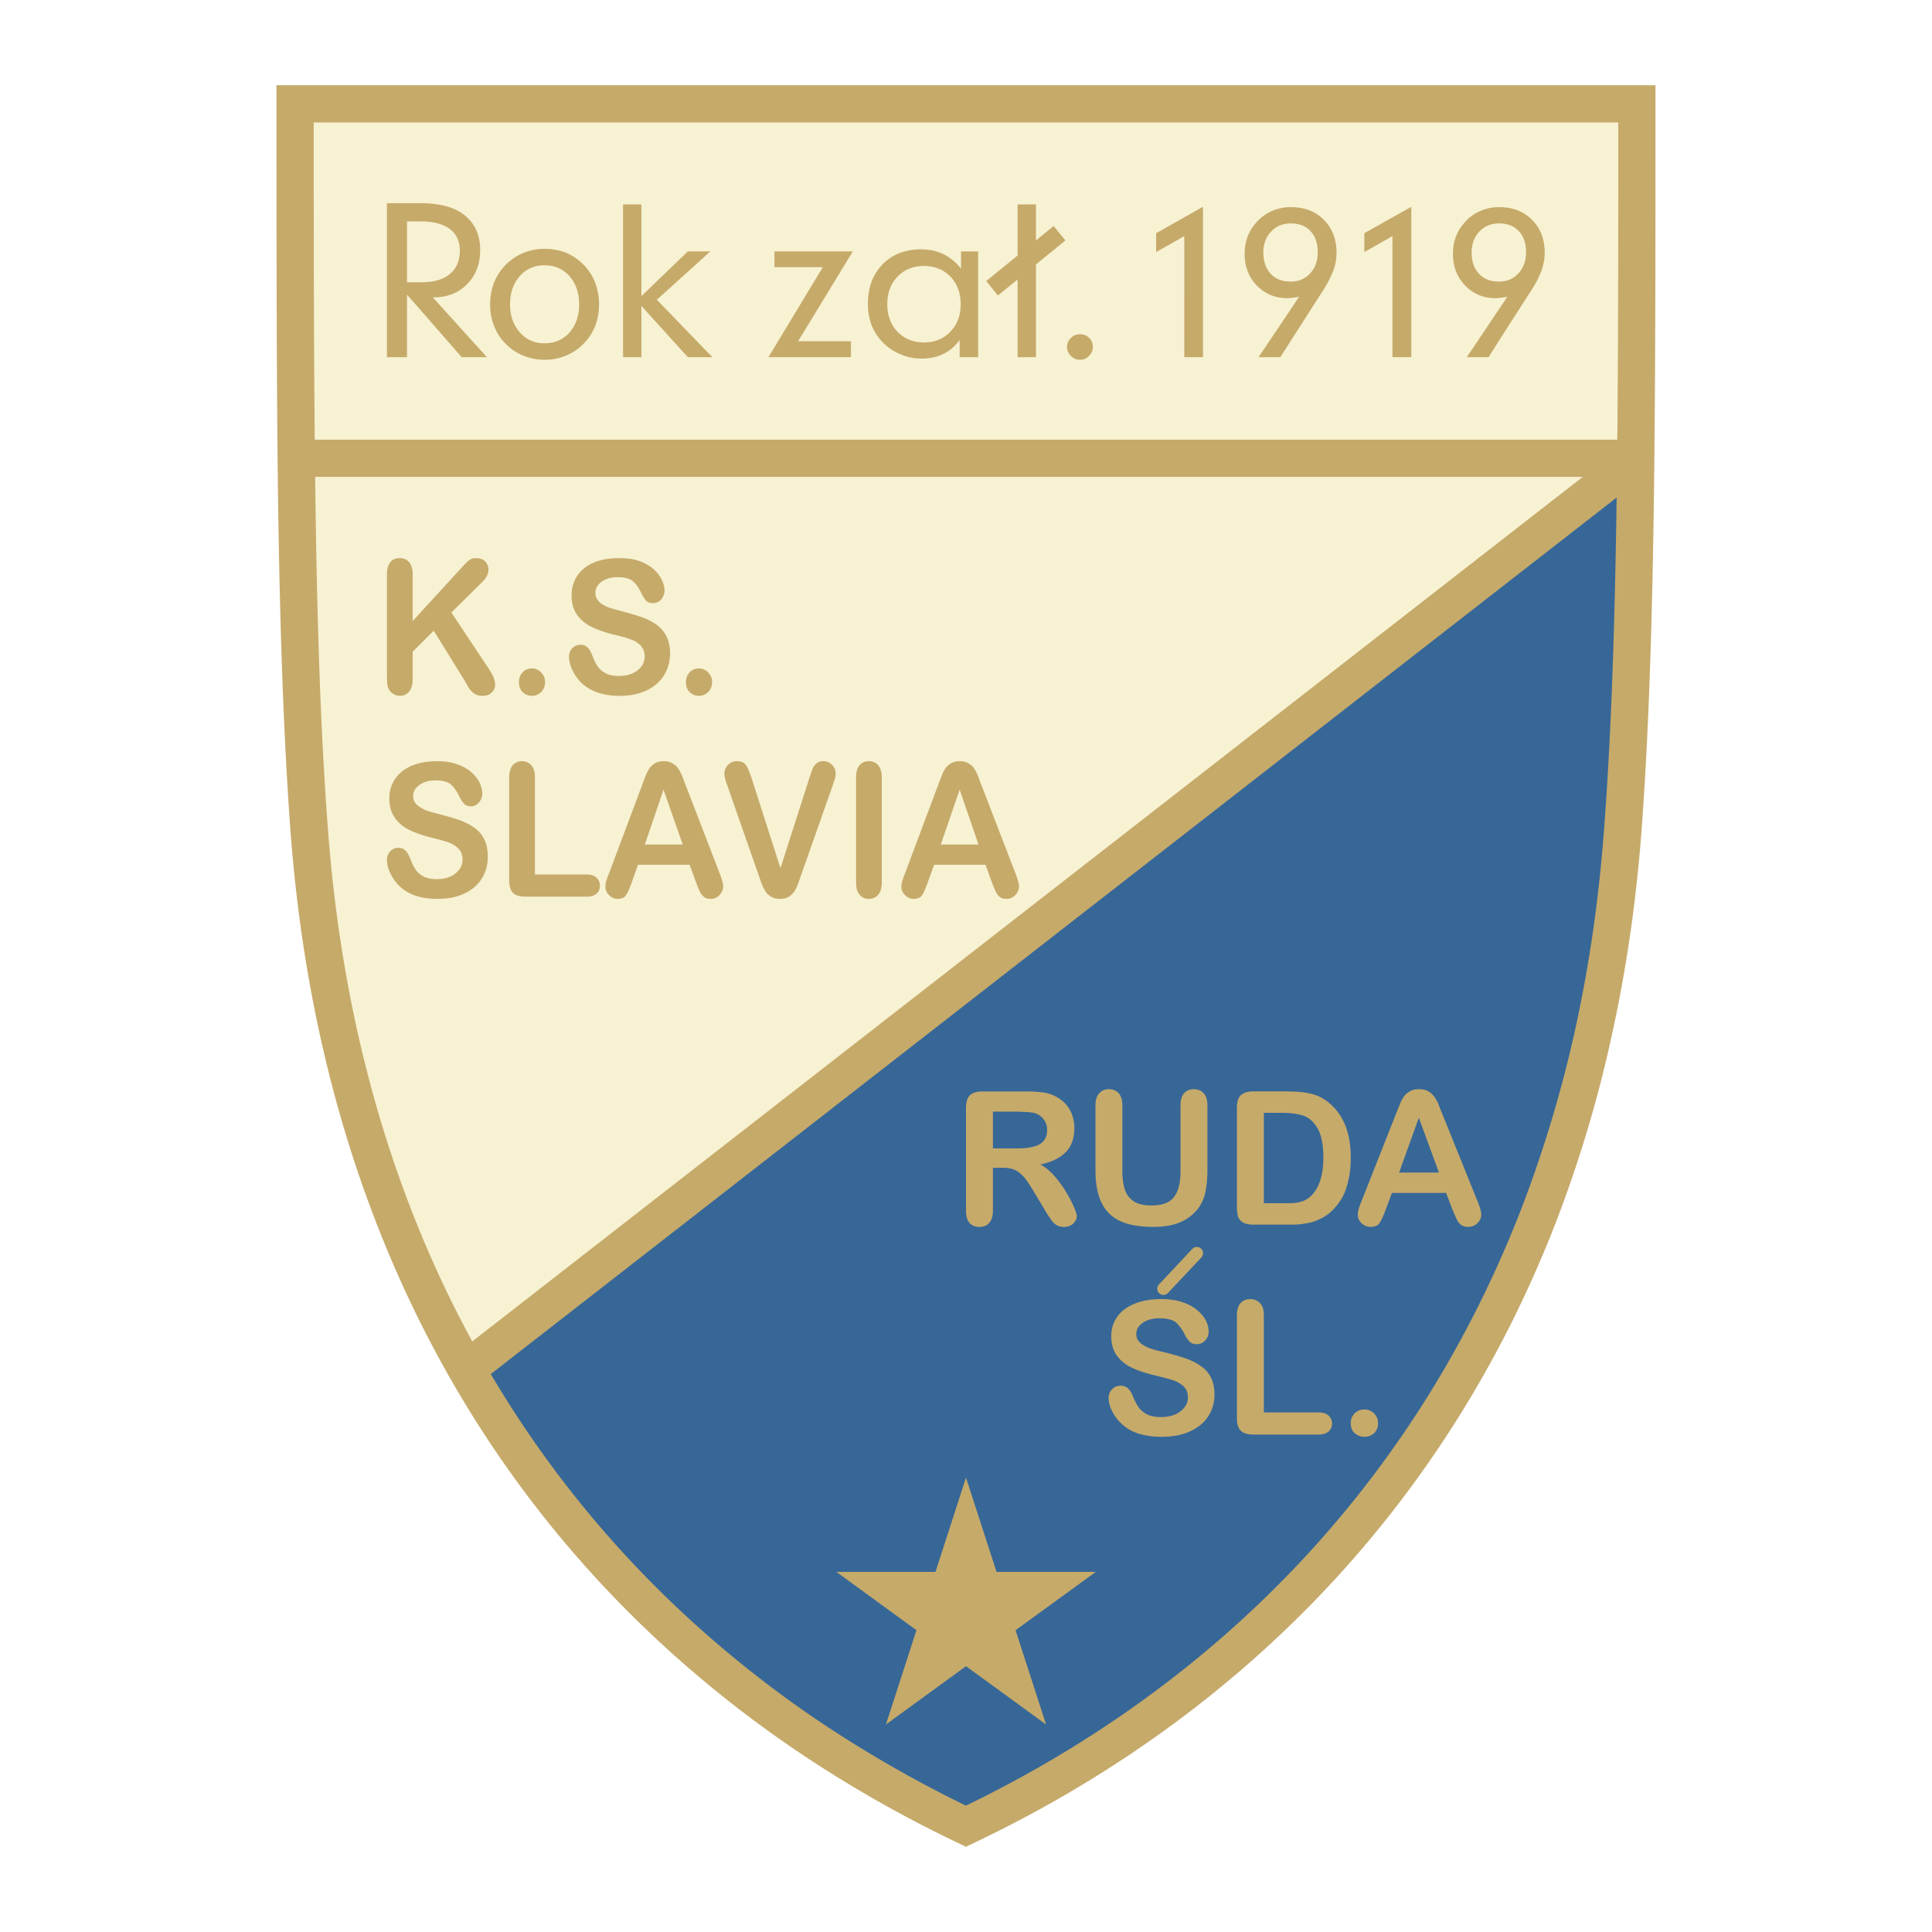 <svg xmlns="http://www.w3.org/2000/svg" width="2500" height="2500" viewBox="0 0 192.756 192.756"><g fill-rule="evenodd" clip-rule="evenodd"><path fill="#fff" d="M0 0h192.756v192.756H0V0z"/><path d="M46.833 135.546L163.32 45.713c1.113 54.967-6.842 106.393-66.942 137.358-27.184-14.609-42.444-30.605-49.545-47.525z" fill="#376797"/><path d="M29.452 10.369c0 42.889-6.672 92.125 17.381 126.033L163.32 45.713V10.369H29.452z" fill="#f7f2d2"/><path fill="#c6aa6a" d="M29.452 43.866h134.142v3.712H29.452v-3.712z"/><path fill="#c6aa6a" d="M164.449 47.185L47.963 137.873l-2.275-2.926L162.174 44.26l2.275 2.925zM41.171 57.312v4.653l5.047-5.509c.239-.257.444-.462.615-.582.171-.137.394-.188.667-.188.376 0 .667.103.907.325.222.239.325.513.325.838 0 .394-.188.787-.564 1.164l-3.131 3.096 3.592 5.406c.257.376.445.701.582.992.12.273.188.548.188.821 0 .291-.12.547-.342.77-.205.205-.513.325-.889.325-.359 0-.65-.085-.873-.239a2.379 2.379 0 0 1-.582-.65c-.154-.257-.274-.513-.411-.718l-3.028-4.893-2.104 2.104v2.754c0 .548-.12.958-.359 1.232-.24.274-.548.411-.924.411-.223 0-.445-.068-.633-.188a1.225 1.225 0 0 1-.479-.496c-.085-.154-.12-.359-.137-.582a12.857 12.857 0 0 1-.034-.976v-9.871c0-.547.12-.958.342-1.231.222-.274.547-.394.941-.394.376 0 .684.12.924.394s.36.685.36 1.232zm11.907 12.113c-.359 0-.65-.12-.924-.359-.256-.257-.376-.582-.376-1.027 0-.376.12-.685.359-.958.257-.257.564-.394.924-.394s.667.137.924.394c.257.273.394.582.394.958 0 .428-.137.77-.394 1.009-.256.24-.547.377-.907.377zm13.772-4.226c0 .804-.205 1.522-.599 2.173-.393.633-.975 1.146-1.728 1.505-.77.359-1.66.547-2.703.547-1.249 0-2.292-.256-3.097-.753-.582-.342-1.043-.821-1.403-1.42s-.547-1.18-.547-1.745c0-.325.12-.599.325-.838.222-.223.496-.342.838-.342.273 0 .496.085.684.274.188.171.342.445.479.804.154.428.325.77.513 1.061.188.274.462.513.804.701.325.188.77.274 1.334.274.752 0 1.369-.188 1.848-.547.479-.376.718-.838.718-1.403a1.55 1.55 0 0 0-.393-1.078 2.347 2.347 0 0 0-.993-.616c-.394-.154-.94-.308-1.625-.462a12.22 12.22 0 0 1-2.293-.787c-.599-.308-1.095-.718-1.454-1.231-.359-.513-.53-1.146-.53-1.917 0-.735.188-1.385.564-1.95.376-.564.924-1.009 1.642-1.317.719-.308 1.574-.444 2.549-.444.77 0 1.454.085 2.019.291a4.438 4.438 0 0 1 1.403.804c.376.342.65.701.821 1.061.171.376.274.735.274 1.078 0 .325-.12.616-.325.873a1.04 1.04 0 0 1-.821.376c-.291 0-.513-.068-.667-.222-.154-.154-.325-.411-.496-.753-.239-.513-.496-.907-.821-1.18-.325-.291-.838-.428-1.557-.428-.667 0-1.197.154-1.608.462s-.599.667-.599 1.095c0 .274.068.496.205.702.137.188.325.359.564.496s.479.239.736.325c.239.069.65.188 1.232.342.701.188 1.351.376 1.933.582.582.205 1.061.461 1.471.77s.736.684.958 1.146c.225.459.345 1.024.345 1.691zm2.891 4.226c-.359 0-.65-.12-.924-.359-.257-.257-.376-.582-.376-1.027 0-.376.12-.685.359-.958.256-.257.564-.394.924-.394s.667.137.924.394c.256.273.394.582.394.958 0 .428-.137.77-.394 1.009-.257.24-.547.377-.907.377zM121.168 139.139c0 .805-.207 1.522-.617 2.156-.41.649-1.025 1.146-1.812 1.505-.805.377-1.746.548-2.84.548-1.318 0-2.395-.239-3.252-.735a4.387 4.387 0 0 1-1.471-1.438c-.375-.582-.564-1.163-.564-1.728 0-.325.121-.616.342-.839.223-.239.514-.359.873-.359.273 0 .514.103.719.274.188.188.359.462.496.804.172.428.359.787.547 1.061.205.291.479.53.84.719.342.171.82.273 1.402.273.787 0 1.436-.188 1.932-.564.498-.377.754-.838.754-1.386 0-.444-.137-.804-.395-1.078-.273-.273-.633-.479-1.043-.633a26.951 26.951 0 0 0-1.711-.462c-.957-.223-1.762-.479-2.412-.787a3.826 3.826 0 0 1-1.521-1.214c-.377-.514-.566-1.163-.566-1.934 0-.719.189-1.368.6-1.95.395-.564.975-.992 1.729-1.3.752-.309 1.643-.462 2.668-.462.805 0 1.523.103 2.105.308.598.205 1.094.462 1.488.804.393.342.684.685.871 1.061.172.359.258.719.258 1.078 0 .309-.104.599-.326.855-.238.257-.512.394-.855.394-.307 0-.547-.086-.701-.239a2.711 2.711 0 0 1-.514-.753c-.256-.496-.547-.89-.871-1.181-.342-.273-.891-.41-1.643-.41-.686 0-1.248.153-1.678.461-.428.309-.633.668-.633 1.096 0 .273.068.496.205.684.154.188.344.359.6.496.258.138.514.258.77.326.273.085.686.205 1.301.342.736.188 1.42.376 2.02.582.615.222 1.129.479 1.557.786.428.291.752.667.992 1.129.235.478.356 1.043.356 1.71zm4.926-7.904v9.683h5.457c.428 0 .771.103.992.309.24.222.359.479.359.804s-.119.582-.342.787c-.238.205-.564.308-1.01.308h-6.5c-.582 0-1.01-.137-1.266-.394-.258-.257-.377-.684-.377-1.249v-10.247c0-.53.119-.941.359-1.215s.564-.41.975-.41c.395 0 .719.137.975.41.259.256.378.667.378 1.214zm10.043 12.113c-.377 0-.701-.12-.975-.359-.275-.239-.395-.582-.395-1.01 0-.376.119-.684.377-.958.273-.273.582-.394.975-.394.377 0 .701.12.975.394.258.257.395.582.395.958 0 .428-.137.753-.395 1.01a1.42 1.42 0 0 1-.957.359zM116.531 128.994a.606.606 0 0 1-.873.034.621.621 0 0 1-.033-.873l3.336-3.558c.238-.24.633-.257.871-.018.258.223.258.616.035.873l-3.336 3.542zM96.378 147.419l3.046 9.409h9.904l-8.006 5.818 3.045 9.409-7.989-5.818-7.989 5.818 3.045-9.409-7.989-5.818h9.888l3.045-9.409z"/><path d="M96.378 184.252h-.017l-.77-.376a124.325 124.325 0 0 1-14.285-7.989 114.438 114.438 0 0 1-13.122-9.923c-21.351-18.682-36.354-46.02-39.177-82.716-.701-9.307-1.061-20.05-1.249-32.248-.171-12.112-.171-25.645-.171-40.631V8.504H165.168v1.865c0 30.024 0 54.232-1.42 72.879-.547 7.065-1.557 13.84-2.994 20.307a127.071 127.071 0 0 1-5.475 18.271c-11.428 29.562-32.744 49.988-58.115 62.05l-.786.376zm0-172.036H31.3c0 14.234.017 27.133.188 38.75.171 12.009.531 22.668 1.249 32.008 2.72 35.635 17.245 62.135 37.877 80.202a111.217 111.217 0 0 0 12.711 9.614 123.64 123.64 0 0 0 13.036 7.356h.017c24.208-11.719 44.515-31.376 55.446-59.655a124.864 124.864 0 0 0 5.32-17.724c1.369-6.21 2.344-12.779 2.875-19.793 1.402-18.254 1.438-41.726 1.438-70.758H96.378z" fill="#c6aa6a"/><path d="M40.606 28.161h1.437c.428 0 .838-.034 1.198-.103.667-.12 1.214-.359 1.642-.719.65-.53.993-1.317.993-2.327 0-.958-.342-1.676-1.009-2.173-.428-.308-.958-.53-1.625-.65a7.607 7.607 0 0 0-1.3-.103h-1.334v6.075h-.002zm108.925 2.72l.855-1.266c-.307.051-.564.085-.719.103-.051 0-.084.017-.137.017-.102 0-.223.017-.307.017-1.215 0-2.242-.428-3.045-1.266-.805-.839-1.215-1.882-1.215-3.148 0-.599.084-1.164.273-1.677.188-.513.461-.975.838-1.403a4.244 4.244 0 0 1 1.557-1.181c.6-.273 1.232-.41 1.898-.41h.035c1.352 0 2.445.41 3.285 1.266.855.838 1.266 1.95 1.266 3.302 0 .564-.104 1.129-.309 1.728a9.129 9.129 0 0 1-.975 1.916l-3.303 5.149-1.01 1.608h-2.172l3.185-4.755zm0-2.788h.035c.787 0 1.42-.274 1.934-.821.496-.548.752-1.249.752-2.122 0-.889-.24-1.574-.719-2.087s-1.129-.77-1.949-.77h-.053c-.77 0-1.42.274-1.932.804-.514.547-.771 1.249-.771 2.087 0 .906.24 1.608.736 2.138.479.514 1.147.771 1.967.771zm-20.767 2.788l.838-1.266c-.309.051-.547.085-.719.103-.035 0-.086.017-.119.017-.121 0-.223.017-.326.017-1.215 0-2.223-.428-3.045-1.266-.805-.839-1.215-1.882-1.215-3.148 0-.599.104-1.164.273-1.677.189-.513.463-.975.838-1.403a4.387 4.387 0 0 1 1.559-1.181 4.597 4.597 0 0 1 1.916-.41h.016c1.352 0 2.465.41 3.303 1.266.838.838 1.266 1.95 1.266 3.302a5.23 5.23 0 0 1-.309 1.728 11.125 11.125 0 0 1-.975 1.916l-3.301 5.149-1.027 1.608h-2.172l3.199-4.755zm0-2.788h.016c.787 0 1.438-.274 1.934-.821.514-.548.754-1.249.754-2.122 0-.889-.24-1.574-.719-2.087-.463-.513-1.113-.77-1.951-.77h-.033c-.787 0-1.438.274-1.934.804-.531.547-.787 1.249-.787 2.087 0 .906.256 1.608.736 2.138.495.514 1.144.771 1.984.771zm10.162 7.544V23.559l-2.807 1.591v-1.882l4.688-2.634v15.003h-1.881zm-46.739-1.471c1.061 0 1.95-.359 2.635-1.078.684-.701 1.026-1.625 1.026-2.737s-.342-2.036-1.026-2.754c-.685-.701-1.574-1.061-2.635-1.061-1.061 0-1.95.342-2.635 1.061-.684.719-1.026 1.625-1.026 2.754s.342 2.036 1.026 2.755c.684.701 1.574 1.06 2.635 1.06zm0 1.608c.719-.034 1.369-.188 1.933-.462a4.395 4.395 0 0 0 1.625-1.403v1.728h1.847V25.082h-1.71v1.728a4.995 4.995 0 0 0-1.728-1.438 4.71 4.71 0 0 0-1.967-.479c-.085-.018-.171-.018-.257-.018-1.608 0-2.908.496-3.883 1.506-.975 1.009-1.454 2.31-1.454 3.952 0 .752.12 1.437.359 2.087a5.195 5.195 0 0 0 2.891 2.926c.65.291 1.352.428 2.087.428h.257zm6.209-7.733l3.131-2.549v-5.098h1.83v3.593l1.762-1.437 1.182 1.437-2.943 2.395v9.255h-1.83v-7.75l-1.967 1.591-1.165-1.437zm19.76 7.596V23.559l-2.807 1.591v-1.882l4.672-2.634v15.003h-1.865zm-11.701-1.027c0-.342.137-.65.393-.89.24-.256.547-.376.906-.376s.65.12.908.359c.256.256.375.547.375.906 0 .342-.137.65-.393.907a1.204 1.204 0 0 1-.891.376c-.359 0-.648-.12-.906-.376a1.258 1.258 0 0 1-.392-.906zm-52.128-.359c1.009 0 1.848-.359 2.498-1.078.633-.735.958-1.659.958-2.806 0-1.146-.325-2.07-.958-2.805-.65-.736-1.488-1.095-2.498-1.095-.993 0-1.831.359-2.481 1.095-.633.735-.958 1.676-.958 2.805 0 1.129.325 2.053.976 2.789.649.736 1.47 1.095 2.463 1.095zm0-9.426c.77 0 1.488.137 2.155.394.65.274 1.232.667 1.745 1.198a5.308 5.308 0 0 1 1.146 1.762 6.16 6.16 0 0 1 .393 2.19 6 6 0 0 1-.393 2.173c-.274.667-.65 1.266-1.164 1.762a5.005 5.005 0 0 1-1.762 1.181 5.528 5.528 0 0 1-2.122.41 5.5 5.5 0 0 1-2.104-.41 4.992 4.992 0 0 1-1.762-1.181c-.513-.496-.889-1.095-1.163-1.762a5.909 5.909 0 0 1-.394-2.173c0-.787.137-1.522.394-2.19a5.28 5.28 0 0 1 1.163-1.762 5.254 5.254 0 0 1 1.762-1.181 5.5 5.5 0 0 1 2.106-.411zm30.76.257l-5.458 8.964h5.27v1.591H76.67l5.423-8.982h-4.825v-1.574h7.819v.001zM62.163 35.637V20.394h1.83v9.152l4.636-4.465h2.242l-5.338 4.825 5.543 5.731h-2.447l-4.636-5.115v5.115h-1.83zm-18.922-5.97h-.068l.068.068 5.337 5.902h-2.515l-2.823-3.234-2.635-3.011v6.245h-2.001V20.274h3.507c.394 0 .77.017 1.129.068 1.3.137 2.361.513 3.148 1.163 1.009.821 1.522 1.967 1.522 3.439 0 1.369-.428 2.515-1.3 3.404-.855.873-1.967 1.317-3.319 1.317h-.05v.002zM53.369 77.568v9.683h5.201c.411 0 .719.103.941.308.222.222.342.479.342.804s-.103.582-.325.787c-.223.205-.547.308-.958.308h-6.193c-.565 0-.975-.137-1.215-.394-.239-.257-.359-.685-.359-1.249V77.568c0-.53.12-.941.342-1.215.239-.273.548-.411.924-.411s.701.137.941.411c.24.257.359.668.359 1.215zm42.393 6.689h1.865l-1.865-5.423-.017-.051-1.882 5.474h1.899zm0-8.314c.342 0 .633.069.872.223.24.137.428.308.583.547.137.223.273.462.359.719.102.256.223.599.393 1.026l3.303 8.571c.256.65.393 1.129.393 1.42 0 .308-.119.599-.377.855a1.135 1.135 0 0 1-.871.377c-.205 0-.377-.035-.531-.103a1.565 1.565 0 0 1-.359-.308 3.825 3.825 0 0 1-.309-.599c-.119-.273-.205-.513-.289-.718l-.6-1.677h-5.132l-.616 1.711c-.24.667-.428 1.112-.599 1.352-.171.222-.445.342-.821.342-.325 0-.616-.12-.855-.377a1.096 1.096 0 0 1-.376-.838c0-.171.034-.359.086-.564.068-.188.154-.462.291-.804l3.233-8.623c.103-.256.206-.547.342-.889.12-.359.256-.65.41-.873.154-.223.342-.411.582-.547.238-.154.529-.223.888-.223zm-29.545 8.314h1.898l-1.898-5.423-.017-.051-1.865 5.474h1.882zm0-8.314c.359 0 .649.069.889.223.24.137.445.308.582.547.154.223.274.462.377.719.103.256.222.599.393 1.026l3.302 8.571c.257.65.394 1.129.394 1.42 0 .308-.137.599-.376.855a1.15 1.15 0 0 1-.89.377c-.188 0-.359-.035-.513-.103a1.565 1.565 0 0 1-.359-.308c-.103-.137-.206-.342-.325-.599-.103-.273-.206-.513-.273-.718l-.618-1.677h-5.149l-.599 1.711c-.24.667-.445 1.112-.616 1.352-.154.222-.428.342-.821.342a1.12 1.12 0 0 1-.838-.377 1.093 1.093 0 0 1-.376-.838c0-.171.017-.359.085-.564a8.37 8.37 0 0 1 .291-.804l3.233-8.623c.085-.256.205-.547.325-.889.137-.359.274-.65.428-.873.137-.223.342-.411.564-.547.24-.154.548-.223.89-.223zm8.793 1.762l2.857 8.913 2.874-8.965c.154-.479.273-.804.342-.992.086-.188.205-.342.376-.496.171-.154.411-.223.702-.223.222 0 .428.069.616.171.188.12.325.273.445.462.103.188.154.376.154.581 0 .12-.017.274-.051.428s-.086.291-.137.445c-.052.154-.085.308-.154.462l-3.062 8.69c-.12.325-.222.633-.325.941a5.62 5.62 0 0 1-.376.787 2.021 2.021 0 0 1-.582.564c-.239.137-.53.206-.873.206-.342 0-.633-.068-.872-.206-.24-.154-.445-.325-.582-.564a4.94 4.94 0 0 1-.394-.787c-.103-.308-.205-.616-.325-.941l-3.011-8.622a5.077 5.077 0 0 0-.171-.462c-.052-.154-.085-.308-.137-.479a2.551 2.551 0 0 1-.052-.462c0-.291.12-.581.359-.838.24-.257.53-.376.89-.376.428 0 .735.137.924.428.189.275.36.719.565 1.335zm10.402 10.333v-10.47c0-.53.103-.941.342-1.215s.548-.411.924-.411.702.137.941.411c.223.257.359.667.359 1.215v10.47c0 .548-.137.958-.359 1.232a1.208 1.208 0 0 1-.941.411c-.376 0-.667-.137-.907-.411-.239-.274-.359-.684-.359-1.232zm-36.747-2.566c0 .804-.188 1.523-.582 2.156-.394.65-.975 1.146-1.728 1.505-.77.377-1.66.548-2.703.548-1.249 0-2.292-.24-3.097-.736a4.179 4.179 0 0 1-1.403-1.437c-.359-.599-.547-1.164-.547-1.728 0-.325.12-.616.325-.838.222-.24.496-.36.821-.36.273 0 .513.103.701.274.188.188.342.461.479.804.154.428.325.787.513 1.061.188.291.462.53.787.719.342.171.787.273 1.352.273.753 0 1.369-.188 1.848-.564.479-.376.718-.838.718-1.386 0-.445-.137-.804-.394-1.078-.256-.274-.582-.479-.992-.633a21.832 21.832 0 0 0-1.626-.461c-.906-.223-1.676-.479-2.292-.788-.616-.291-1.095-.701-1.454-1.214s-.547-1.164-.547-1.933c0-.718.188-1.369.582-1.95.376-.564.924-.992 1.643-1.3.718-.308 1.574-.462 2.549-.462.77 0 1.437.103 2.001.308.582.205 1.043.462 1.42.804.376.342.65.685.821 1.061.171.359.256.718.256 1.078 0 .308-.103.599-.325.855a.997.997 0 0 1-.804.394c-.291 0-.513-.086-.667-.24-.154-.154-.325-.393-.496-.752-.24-.496-.514-.89-.839-1.181-.308-.274-.838-.41-1.539-.41-.667 0-1.198.154-1.608.461-.411.308-.616.667-.616 1.095 0 .273.068.496.205.684.137.188.342.359.582.496.24.137.479.256.736.325.24.085.65.205 1.214.342.719.188 1.369.376 1.95.582a6.56 6.56 0 0 1 1.472.77c.411.308.719.684.941 1.146.24.478.343 1.043.343 1.71zM100.006 116.505h-.941v4.26c0 .565-.121.976-.377 1.25-.24.273-.564.393-.975.393-.428 0-.753-.137-.993-.41-.24-.273-.342-.685-.342-1.232v-10.213c0-.582.12-1.01.376-1.266.273-.257.685-.394 1.265-.394h4.381c.598 0 1.111.034 1.539.085.445.052.822.154 1.164.309.428.188.787.428 1.111.752.324.326.564.702.736 1.146.154.428.238.89.238 1.369 0 .992-.273 1.779-.838 2.378-.564.581-1.402 1.009-2.549 1.249.479.256.941.633 1.385 1.129a11.78 11.78 0 0 1 1.164 1.591c.326.548.6 1.061.787 1.506.188.444.291.753.291.924a.884.884 0 0 1-.172.53 1.078 1.078 0 0 1-.461.41c-.188.103-.41.137-.668.137-.291 0-.547-.068-.752-.205s-.395-.325-.531-.547a12.416 12.416 0 0 1-.615-.959l-1.078-1.796c-.393-.65-.719-1.163-1.025-1.505-.121-.12-.24-.24-.359-.343a2.393 2.393 0 0 0-.582-.359c-.308-.12-.701-.189-1.179-.189zm41.57.479h1.984l-1.984-5.423-.016-.052-1.969 5.475h1.985zm0-8.314c.377 0 .686.068.941.223.24.137.445.325.6.548.152.222.291.461.393.718.104.257.223.599.41 1.026l3.457 8.571c.273.65.41 1.129.41 1.42 0 .308-.121.599-.377.855s-.564.376-.941.376c-.205 0-.375-.034-.529-.103a1.443 1.443 0 0 1-.395-.308c-.102-.137-.205-.342-.324-.599a66.046 66.046 0 0 1-.309-.719l-.633-1.659h-5.406l-.633 1.693c-.238.667-.461 1.112-.633 1.352-.17.223-.461.342-.855.342-.342 0-.633-.119-.906-.359-.256-.256-.377-.529-.377-.855 0-.17.018-.358.086-.547.051-.205.154-.479.291-.821l3.404-8.622c.104-.257.223-.548.359-.89.137-.359.273-.633.428-.872.154-.223.359-.411.615-.548.241-.154.549-.222.924-.222zm-12.506 11.359c.035-.017.068-.017.121-.017.238-.018.512-.086.787-.172.273-.102.496-.239.701-.41.889-.77 1.352-2.087 1.352-3.935 0-1.317-.205-2.31-.6-2.96-.393-.65-.873-1.061-1.453-1.249a6.569 6.569 0 0 0-.908-.188 8.735 8.735 0 0 0-1.197-.068h-1.779v9.016h2.037c.375.001.683.001.939-.017zm0-11.12a8.298 8.298 0 0 1 1.832.24 4.31 4.31 0 0 1 1.779.958c1.385 1.18 2.086 2.977 2.086 5.405 0 .787-.068 1.523-.223 2.173-.137.668-.342 1.267-.633 1.797a5.81 5.81 0 0 1-1.111 1.402 4.407 4.407 0 0 1-1.182.771c-.41.205-.871.342-1.367.41a8.02 8.02 0 0 1-1.182.119H125.1c-.479 0-.855-.068-1.094-.222a1.079 1.079 0 0 1-.496-.616c-.07-.273-.104-.633-.104-1.061v-9.734c0-.582.119-1.01.377-1.266.273-.257.684-.394 1.266-.394h3.508c.172.002.343.018.513.018zm-27.302 2.02c-.068-.018-.154-.018-.223-.018h-2.48v3.661h2.703c.512-.018.957-.068 1.334-.171.445-.103.787-.291 1.01-.564.238-.274.359-.634.359-1.112a1.7 1.7 0 0 0-.291-.976 1.766 1.766 0 0 0-.77-.633c-.291-.119-.84-.187-1.642-.187zm7.527 5.764v-6.397c0-.531.119-.941.375-1.215.24-.274.564-.411.959-.411.41 0 .752.137.992.411.24.273.359.684.359 1.215v6.552c0 .735.086 1.352.256 1.864.172.496.463.873.891 1.146.41.273 1.01.41 1.762.41 1.061 0 1.797-.273 2.24-.838.428-.547.65-1.402.65-2.531v-6.604c0-.548.121-.959.359-1.215.24-.274.564-.411.975-.411.395 0 .736.137.977.411.256.256.375.667.375 1.215v6.397c0 1.044-.102 1.916-.289 2.601a4.019 4.019 0 0 1-1.146 1.83 4.666 4.666 0 0 1-1.693.976c-.635.205-1.387.308-2.242.308-1.027 0-1.898-.103-2.652-.325-.734-.222-1.334-.563-1.795-1.026-.463-.461-.805-1.061-1.027-1.778-.225-.719-.326-1.575-.326-2.585z" fill="#c6aa6a"/></g></svg>